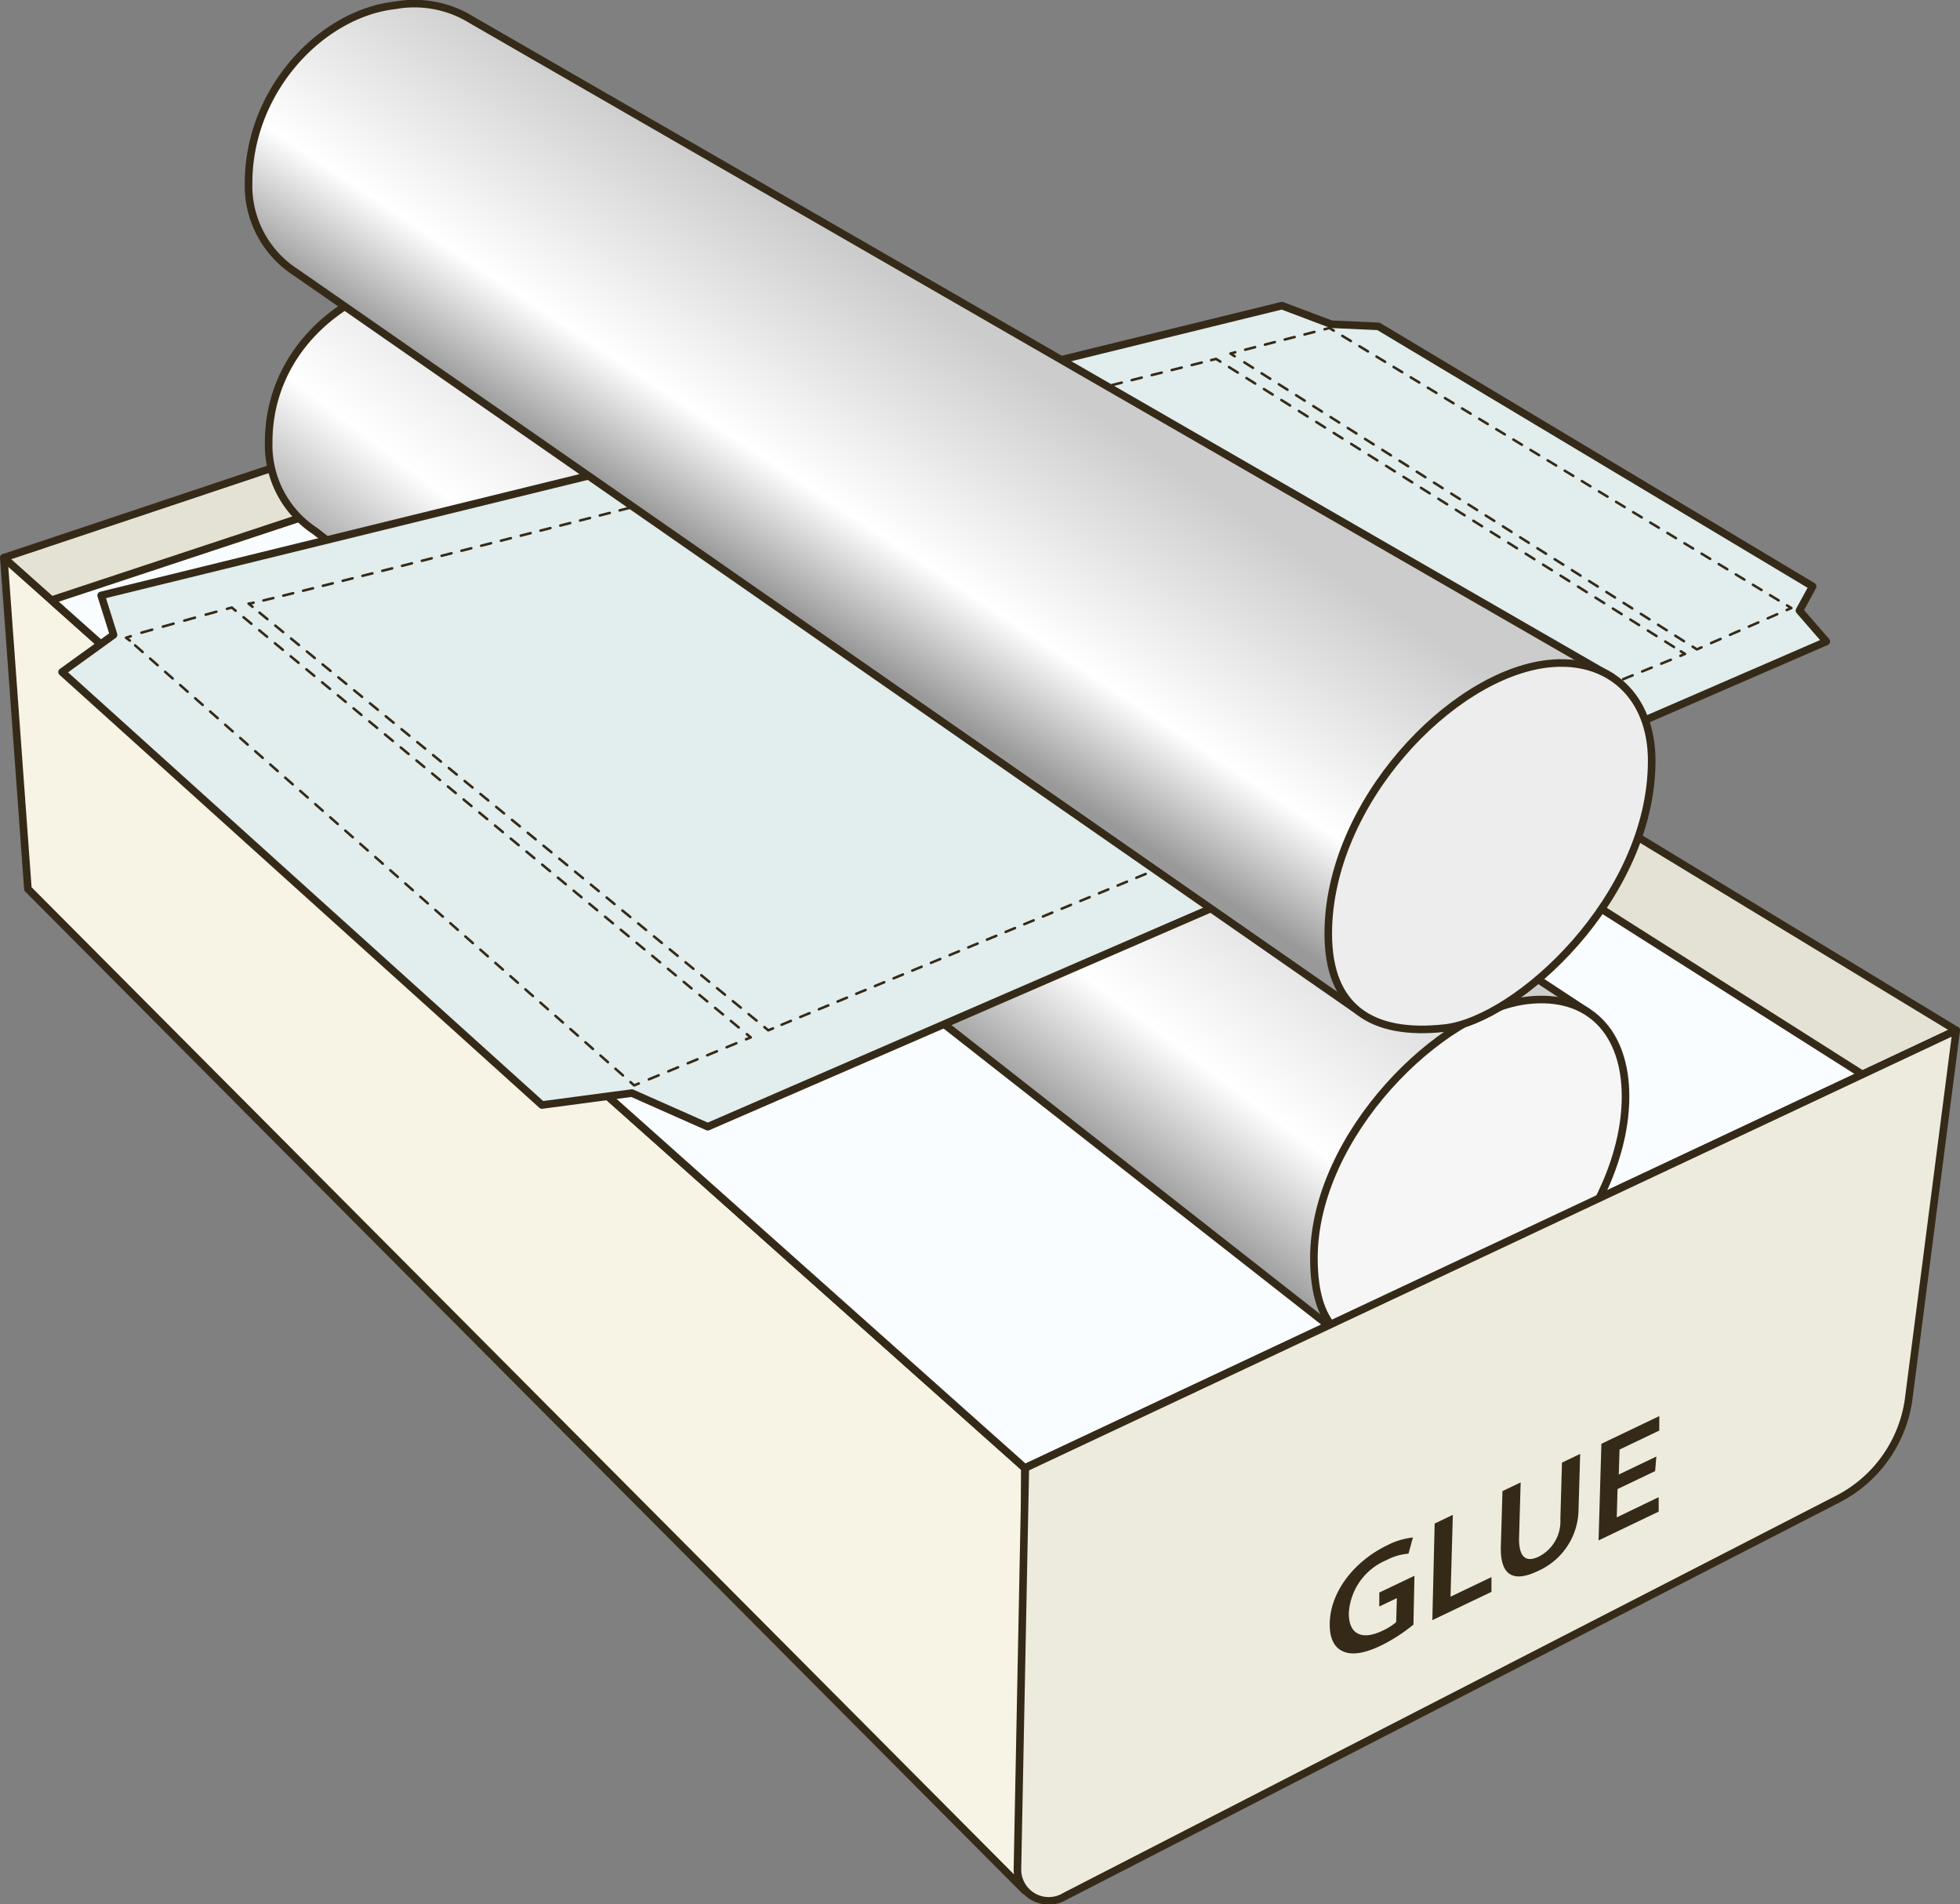 <svg xmlns="http://www.w3.org/2000/svg" xmlns:xlink="http://www.w3.org/1999/xlink" viewBox="0 0 193.97 188.4"><rect x="0" y="0" width="193.97" height="188.4" fill="#808080" stroke="none"/><defs><style>.a{fill:#f7f4e5;}.a,.aa,.b,.c,.d,.e,.f,.h,.i,.j,.k,.l,.m,.n,.o,.p,.q,.r,.s,.t,.u,.v,.w,.x,.y,.z{stroke:#352a18;stroke-linecap:round;stroke-linejoin:round;}.a,.aa,.b,.c,.d,.e,.f,.h,.z{stroke-width:0.75px;}.b{fill:#e4e2d4;}.c{fill:#f9fdff;}.d{fill:url(#a);}.e{fill:#f6f6f6;}.f{fill:#edebdd;}.g{fill:#352a18;}.h{fill:#e2eded;}.i,.j,.k,.l,.m,.n,.o,.p,.q,.r,.s,.t,.u,.v,.w,.x,.y{fill:none;stroke-width:0.25px;}.j{stroke-dasharray:1.1 1.1;}.k{stroke-dasharray:1.01 1.01;}.l{stroke-dasharray:1.04 1.04;}.m{stroke-dasharray:0.99 0.99;}.n{stroke-dasharray:1.01 1.01;}.o{stroke-dasharray:1.02 1.02;}.p{stroke-dasharray:1 1;}.q{stroke-dasharray:1.01 1.01;}.r{stroke-dasharray:1.02 1.02;}.s{stroke-dasharray:1.02 1.02;}.t{stroke-dasharray:1.02 1.02;}.u{stroke-dasharray:1.02 1.02;}.v{stroke-dasharray:1.01 1.01;}.w{stroke-dasharray:0.99 0.99;}.x{stroke-dasharray:1.02 1.02;}.y{stroke-dasharray:1.01 1.01;}.z{fill:url(#b);}.aa{fill:#ededed;}</style><linearGradient id="a" x1="-202.92" y1="65.44" x2="-178.04" y2="94.06" gradientTransform="matrix(-1.01, 0.11, 0, 1, -87.45, 17.46)" gradientUnits="userSpaceOnUse"><stop offset="0" stop-color="#ccc"/><stop offset="0.66" stop-color="#fff"/><stop offset="1" stop-color="#999"/></linearGradient><linearGradient id="b" x1="-198.75" y1="39.54" x2="-179.56" y2="64.11" xlink:href="#a"/></defs><polygon class="a" points="101.42 145.24 0.38 55.18 2.76 87.95 101.42 187.06 101.42 145.24"/><polygon class="b" points="193.59 101.94 75.28 30.14 0.38 55.18 101.42 145.24 193.59 101.94"/><polygon class="c" points="184.3 106.3 74.24 36.5 5.09 59.38 101.42 145.24 184.3 106.3"/><path class="d" d="M173.55,102.05,65.46,31a10.75,10.75,0,0,0-7.54-1.46c-7.37.82-14.93,7-14.93,16.11a10.17,10.17,0,0,0,4.62,8.81L149.09,134" transform="translate(-16.4 -1.9)"/><path class="e" d="M146.43,126.38c0,7.24,3.33,9.83,10.69,9,8.83-1,20.15-13.62,20.15-25,0-6.33-3.59-10.19-9.66-9.51C159.05,101.82,146.43,114.15,146.43,126.38Z" transform="translate(-16.4 -1.9)"/><path class="f" d="M210,103.84l-4.72,36.56a13.13,13.13,0,0,1-7,9.82l-76.46,39.29a3.1,3.1,0,0,1-4.73-2.69l.78-39.68Z" transform="translate(-16.4 -1.9)"/><path class="g" d="M156.28,162.64a16.54,16.54,0,0,1-3.18,2.06c-1.67.8-2.92,1-3.83.57s-1.32-1.41-1.27-2.86c.09-3,2.37-6,5.63-7.59a7.28,7.28,0,0,1,2.6-.8l-.44,1.6a5.68,5.68,0,0,0-2.22.66,6.06,6.06,0,0,0-3.68,5.14c-.06,2.17,1.27,2.81,3.32,1.83a5.9,5.9,0,0,0,1.36-.85l.07-2.38-1.74.83,0-1.38,3.48-1.66Z" transform="translate(-16.4 -1.9)"/><path class="g" d="M158.38,152.64l1.8-.86-.23,8.1,4.05-1.94,0,1.46-5.85,2.8Z" transform="translate(-16.4 -1.9)"/><path class="g" d="M166.89,148.57l-.16,5.58c0,1.87.72,2.35,1.94,1.77a3.92,3.92,0,0,0,2.15-3.73l.16-5.58,1.8-.86-.16,5.46a6.73,6.73,0,0,1-4.05,6.14c-2.28,1.09-3.72.57-3.64-2.44l.16-5.48Z" transform="translate(-16.4 -1.9)"/><path class="g" d="M180.2,147.45l-3.72,1.78-.08,2.8,4.15-2,0,1.43-5.95,2.85.28-9.56,5.73-2.74,0,1.43-3.93,1.88-.08,2.47,3.72-1.78Z" transform="translate(-16.4 -1.9)"/><polygon class="h" points="136.42 32.29 179.39 58.02 178.08 60.41 180.74 63.47 70.04 111.48 62.53 108.15 53.63 109.33 6.14 66.49 11.24 62.81 10.01 58.91 126.86 30.24 131.74 32.08 136.42 32.29"/><path class="i" d="M29.25,65.28,28.87,65l.47-.15" transform="translate(-16.4 -1.9)"/><path class="j" d="M30.4,64.5c2.18-.63,6.09-1.71,7.93-2.22" transform="translate(-16.4 -1.9)"/><path class="i" d="M38.86,62.14l.48-.13.38.32" transform="translate(-16.4 -1.9)"/><line class="k" x1="24.1" y1="61.07" x2="73.52" y2="102"/><polyline class="i" points="73.91 102.32 74.3 102.64 73.83 102.83"/><line class="l" x1="72.87" y1="103.22" x2="63.71" y2="107"/><polyline class="i" points="63.22 107.2 62.76 107.39 62.39 107.06"/><line class="m" x1="61.65" y1="106.4" x2="13.21" y2="63.71"/><path class="i" d="M41.39,61.94,41,61.62a2.39,2.39,0,0,0,.49-.09" transform="translate(-16.4 -1.9)"/><path class="n" d="M42.47,61.31C50.81,59.33,92,48.73,98.88,47" transform="translate(-16.4 -1.9)"/><path class="i" d="M99.38,46.83l.48-.12.4.29" transform="translate(-16.4 -1.9)"/><line class="o" x1="84.69" y1="45.68" x2="130.58" y2="78.42"/><polyline class="i" points="130.99 78.71 131.4 79 130.93 79.19"/><line class="p" x1="130.01" y1="79.58" x2="76.96" y2="101.55"/><polyline class="i" points="76.5 101.75 76.03 101.94 75.65 101.62"/><line class="q" x1="74.87" y1="100.98" x2="25.37" y2="60.36"/><polyline class="i" points="85.21 44.73 84.81 44.44 85.29 44.32"/><line class="r" x1="86.28" y1="44.07" x2="119.37" y2="35.76"/><polyline class="i" points="119.86 35.63 120.35 35.51 120.77 35.78"/><line class="s" x1="121.63" y1="36.32" x2="165.91" y2="64.17"/><polyline class="i" points="166.34 64.44 166.76 64.7 166.3 64.89"/><line class="t" x1="165.35" y1="65.28" x2="133.77" y2="78.14"/><polyline class="i" points="133.29 78.33 132.83 78.52 132.42 78.23"/><line class="u" x1="131.6" y1="77.64" x2="85.63" y2="45.02"/><polyline class="i" points="122.19 35.25 121.77 34.98 122.25 34.85"/><line class="v" x1="123.23" y1="34.6" x2="130.59" y2="32.71"/><polyline class="i" points="131.08 32.58 131.56 32.45 131.99 32.71"/><line class="w" x1="132.84" y1="33.23" x2="176.43" y2="59.65"/><polyline class="i" points="176.85 59.9 177.28 60.16 176.82 60.36"/><line class="x" x1="175.88" y1="60.77" x2="168.85" y2="63.84"/><polyline class="i" points="168.39 64.05 167.93 64.25 167.51 63.98"/><line class="y" x1="166.65" y1="63.44" x2="122.62" y2="35.52"/><path class="z" d="M150.92,102,45.62,28.81A10.17,10.17,0,0,1,41,20c0-9.15,7.18-16.77,14.55-17.58a10.75,10.75,0,0,1,7.54,1.46l112.79,65" transform="translate(-16.4 -1.9)"/><path class="aa" d="M147.85,94.28c0,7.24,4.19,10.15,11.54,9.34,7.12-.79,20.47-12.89,20.47-26.46,0-6.33-4.19-10.26-10.26-9.59C160,68.64,147.85,81.38,147.85,94.28Z" transform="translate(-16.4 -1.9)"/></svg>